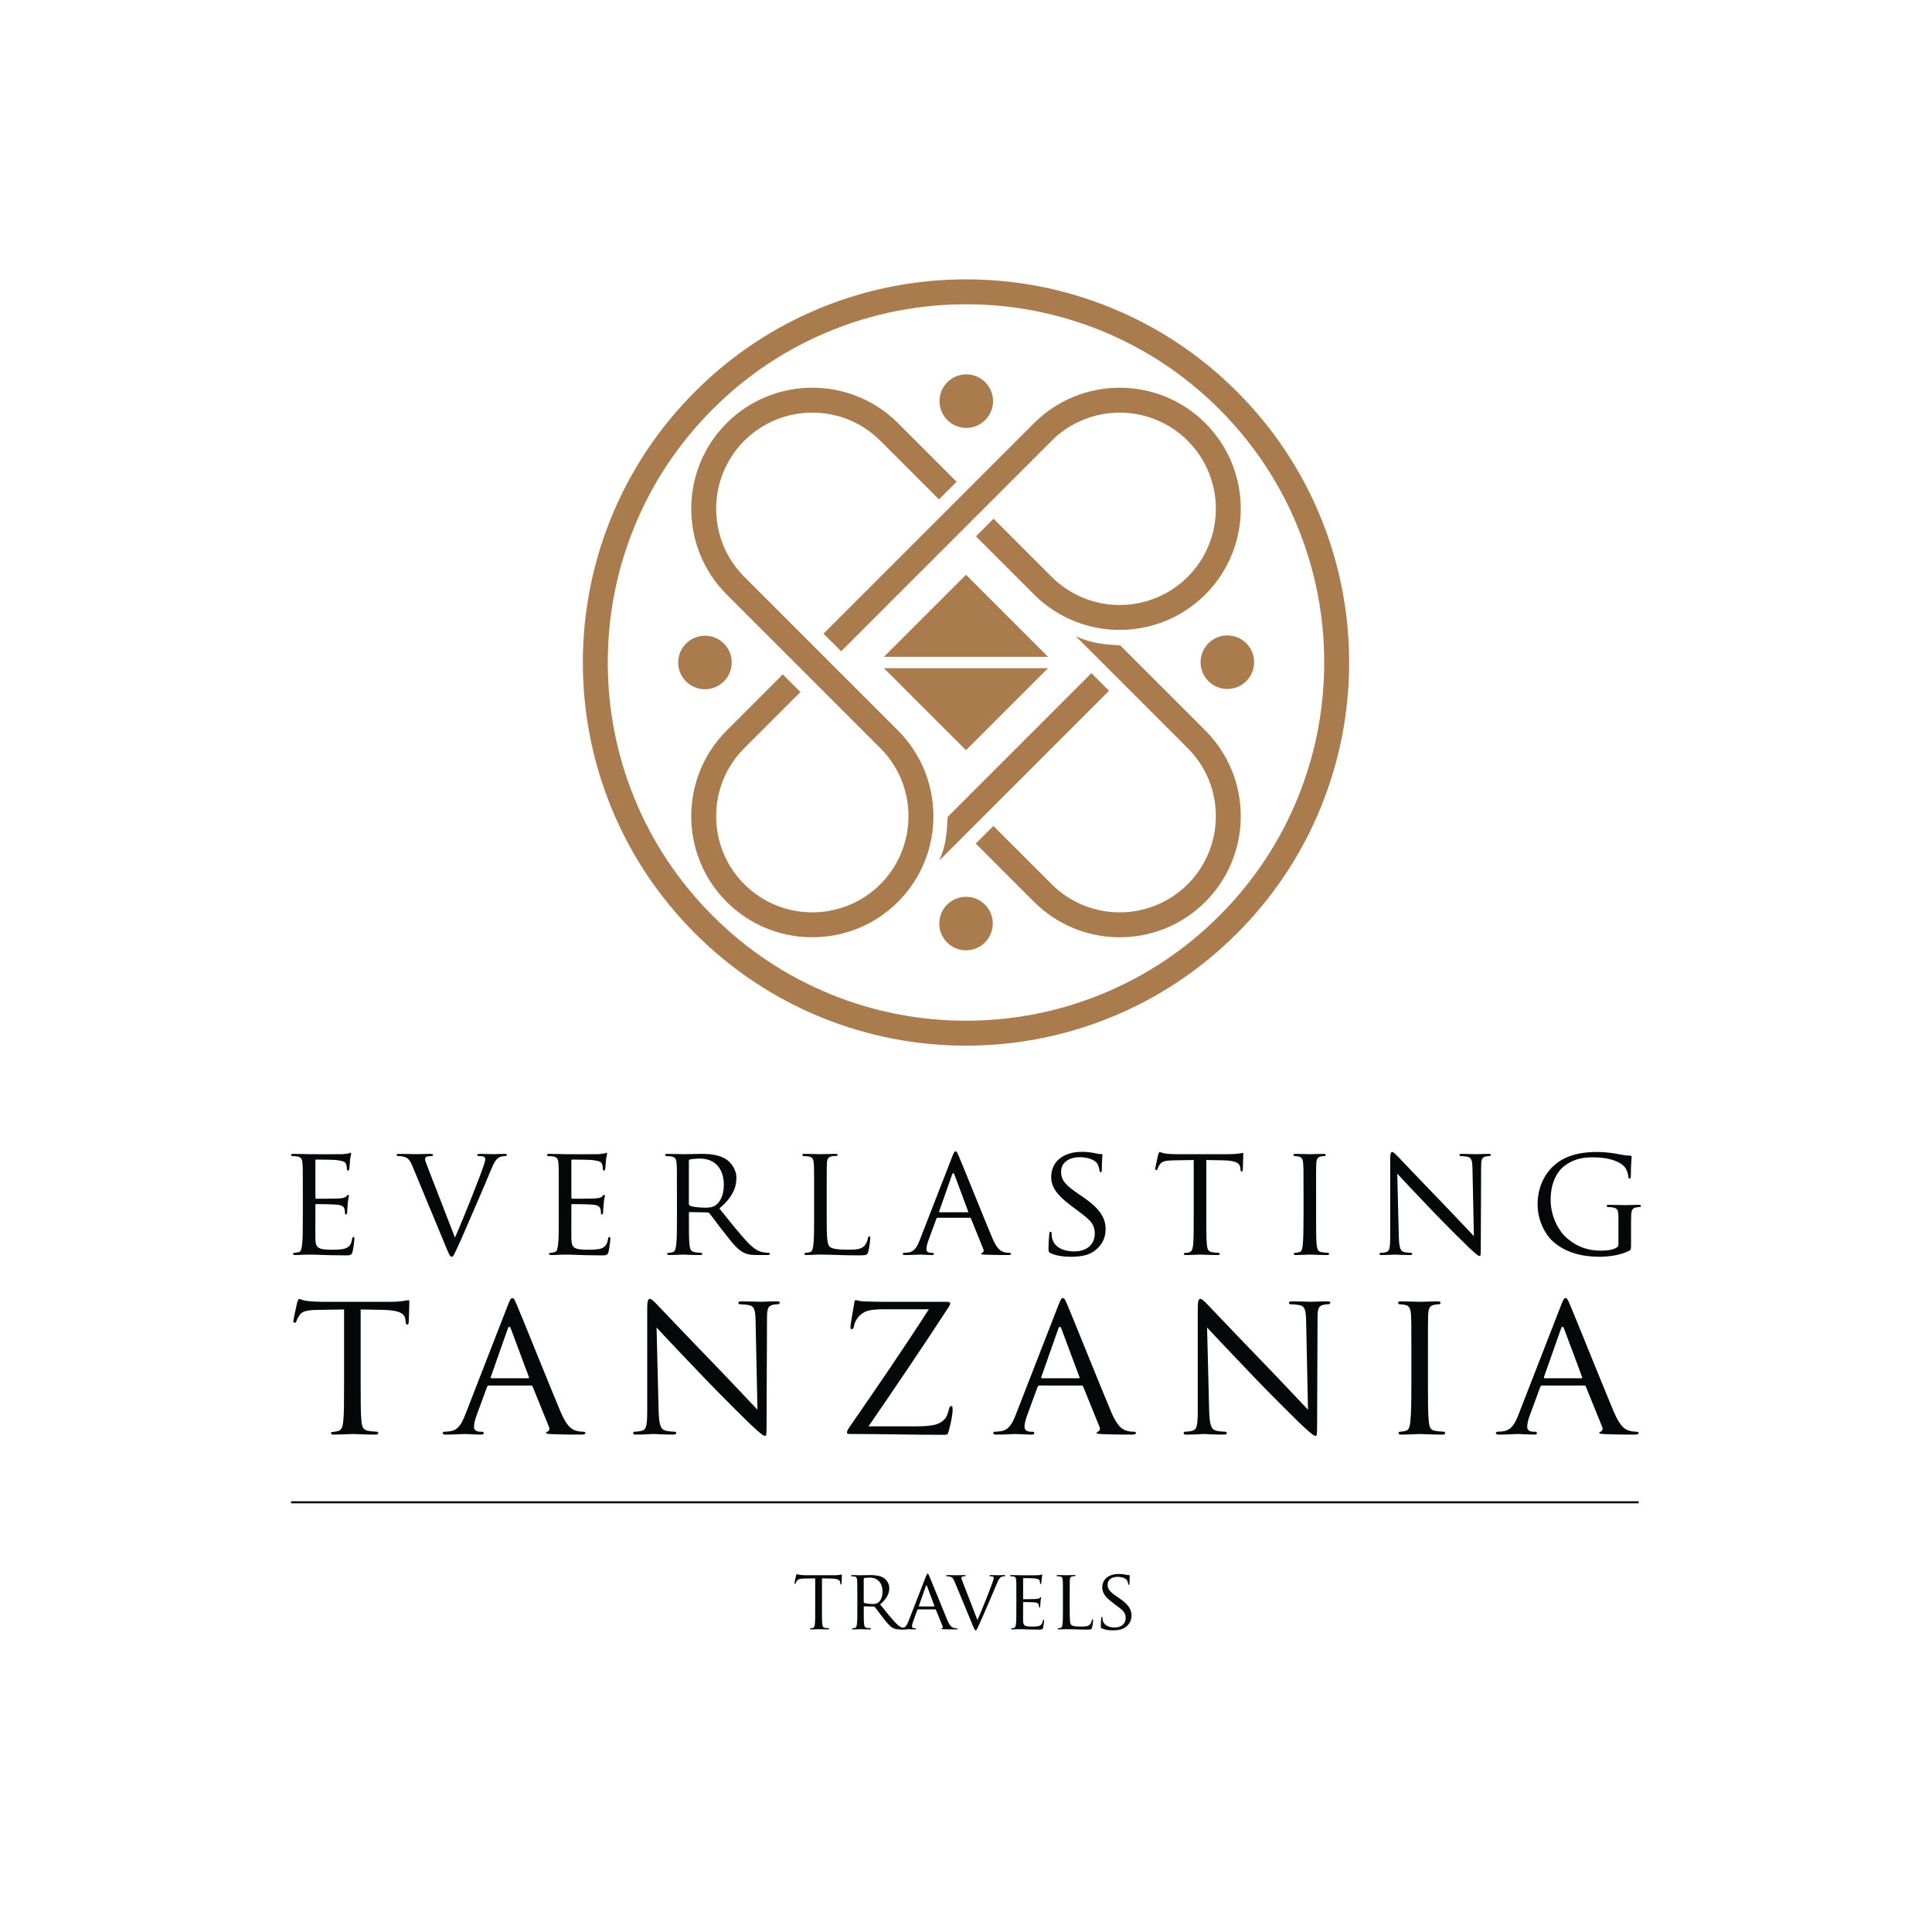 <?xml version="1.0" encoding="UTF-8"?>
<svg xmlns="http://www.w3.org/2000/svg" id="Layer_1" viewBox="0 0 2834.65 2834.65">
  <defs>
    <style>.cls-1{fill:#aa7b4d;}.cls-1,.cls-2{stroke-width:0px;}.cls-2{fill:#060709;}</style>
  </defs>
  <path class="cls-1" d="M1643.59,946.94l124.9,124.9c69.3,69.3,69.3,182.05,0,251.35s-182.05,69.3-251.35,0l-85.49-85.49,25.86-25.86,85.49,85.49c55.04,55.04,144.59,55.04,199.63,0,55.04-55.04,55.04-144.59,0-199.63l-164.27-164.27c21.98,10.35,41.43,12.11,65.24,13.51Z"></path>
  <path class="cls-1" d="M1601.31,987.66l25.86,25.86-249.34,249.34c10.35-21.98,11.24-40.58,12.65-64.37l210.83-210.83Z"></path>
  <path class="cls-1" d="M1066.15,620.85c-69.3,69.3-69.29,182.06,0,251.35l225.5,225.5c41.29,41.29,51.6,102.02,30.94,153.01-2.07,5.09-4.44,10.09-7.13,14.97-6.25,11.36-14.19,22.02-23.8,31.64-1.31,1.31-2.64,2.59-3.99,3.85-55.3,51.16-141.92,49.89-195.64-3.84-55.04-55.04-55.04-144.59,0-199.63l82.33-82.33-25.86-25.86-82.33,82.33c-69.3,69.3-69.31,182.06,0,251.36,67.99,67.99,177.81,69.27,247.38,3.85,1.34-1.26,2.67-2.55,3.98-3.86s2.59-2.64,3.86-3.98c26.33-27.99,41.85-62.49,46.56-98.17.38-2.92.71-5.85.94-8.78.24-2.77.4-5.56.49-8.33,1.72-47.63-15.57-95.82-51.85-132.1l-225.5-225.5c-55.04-55.04-55.04-144.59,0-199.63,55.04-55.04,144.59-55.04,199.63,0l86.02,86.02,25.86-25.86-86.02-86.02c-69.29-69.29-182.05-69.3-251.35,0ZM1517.14,620.86l-308.86,308.86,25.86,25.86,308.86-308.86c55.04-55.04,144.6-55.04,199.63,0,55.04,55.04,55.04,144.59,0,199.63-41.29,41.29-102.02,51.6-153.02,30.94-5.09-2.07-10.09-4.44-14.97-7.13-11.36-6.25-22.02-14.19-31.64-23.8l-85.25-85.25-25.86,25.86,85.25,85.25c28.67,28.67,64.77,45.47,102.16,50.43,2.92.38,5.84.7,8.78.94,2.77.23,5.55.39,8.33.49,47.63,1.7,95.82-15.59,132.09-51.86,69.3-69.3,69.31-182.06,0-251.36s-182.06-69.29-251.36,0Z"></path>
  <path class="cls-1" d="M1445.52,560.79c15.33,15.33,15.34,40.2,0,55.54-15.34,15.34-40.22,15.34-55.55,0-15.34-15.34-15.34-40.22,0-55.55,15.34-15.34,40.21-15.33,55.55,0Z"></path>
  <path class="cls-1" d="M1062.08,944.22c15.33,15.33,15.34,40.2,0,55.54s-40.21,15.33-55.54,0c-15.34-15.34-15.35-40.21,0-55.55,15.34-15.34,40.21-15.33,55.55,0Z"></path>
  <path class="cls-1" d="M1828.56,943.83c15.34,15.34,15.34,40.2,0,55.54-15.34,15.34-40.21,15.35-55.55,0s-15.33-40.21,0-55.55c15.34-15.34,40.2-15.34,55.54,0Z"></path>
  <circle class="cls-1" cx="1417.35" cy="1355.04" r="39.27"></circle>
  <path class="cls-1" d="M1628.85,451.04c-67.35-27.31-138.52-41.16-211.52-41.16-73.01,0-144.17,13.85-211.53,41.16-69.75,28.29-132.32,69.83-185.97,123.49-53.66,53.66-95.2,116.22-123.49,185.97-27.31,67.36-41.16,138.52-41.16,211.53,0,73,13.85,144.17,41.16,211.53,28.29,69.75,69.83,132.32,123.49,185.97,53.66,53.66,116.23,95.2,185.97,123.49,67.36,27.31,138.53,41.16,211.53,41.16,73,0,144.17-13.85,211.52-41.16,69.75-28.29,132.32-69.83,185.98-123.48,53.66-53.66,95.2-116.23,123.48-185.98,27.31-67.35,41.16-138.52,41.16-211.52,0-73-13.85-144.17-41.16-211.52-28.29-69.75-69.83-132.32-123.48-185.98-53.66-53.66-116.23-95.2-185.98-123.48ZM1904.41,774.24c25.54,62.97,38.48,129.51,38.49,197.78,0,68.27-12.96,134.82-38.49,197.78-26.43,65.18-65.27,123.68-115.45,173.86-50.18,50.18-108.68,89.02-173.86,115.45-62.97,25.54-129.52,38.49-197.78,38.49-68.27,0-134.82-12.96-197.78-38.49-65.19-26.44-123.68-65.27-173.86-115.45-50.18-50.18-89.02-108.68-115.45-173.86-25.54-62.98-38.49-129.52-38.49-197.78,0-68.27,12.96-134.82,38.49-197.78,26.43-65.18,65.27-123.68,115.45-173.86,50.18-50.18,108.68-89.02,173.86-115.45,62.97-25.54,129.51-38.48,197.78-38.49,68.27,0,134.81,12.95,197.78,38.49,65.18,26.43,123.68,65.27,173.86,115.45,50.18,50.18,89.01,108.67,115.45,173.86Z"></path>
  <polygon class="cls-1" points="1537.73 980.34 1417.32 1100.75 1296.91 980.34 1537.73 980.34"></polygon>
  <polygon class="cls-1" points="1417.32 843.3 1537.73 963.71 1296.91 963.71 1417.32 843.3"></polygon>
  <path class="cls-2" d="M444.32,1749.77c0-30.47,0-36.01-.46-42.24-.46-6.69-1.62-9.93-8.31-10.85-1.62-.23-5.08-.46-6.92-.46-.69,0-1.62-.92-1.62-1.62,0-1.15.92-1.62,3.23-1.62,9.23,0,22.39.46,23.54.46,1.38,0,43.86.23,48.47,0,3.92-.23,7.62-.92,9.23-1.15.92-.23,1.85-.92,2.77-.92.69,0,.92.92.92,1.85,0,1.38-1.15,3.69-1.62,9.23-.23,1.85-.69,10.62-1.15,12.93-.23.92-.92,2.08-1.85,2.08-1.15,0-1.62-.92-1.62-2.54,0-1.38-.23-4.62-1.15-6.92-1.38-3.23-3.46-4.62-14.54-6-3.46-.46-27.01-.69-29.31-.69-.92,0-1.15.69-1.15,2.08v53.32c0,1.39,0,2.08,1.15,2.08,2.54,0,29.31,0,33.93-.46,4.85-.46,7.85-.69,9.93-2.77,1.38-1.39,2.31-2.54,3-2.54s1.15.46,1.15,1.62-1.15,4.39-1.62,10.85c-.46,3.92-.92,11.31-.92,12.69,0,1.62-.46,3.69-1.85,3.69-.92,0-1.38-.69-1.38-1.85,0-1.85,0-3.92-.92-6.46-.69-2.77-2.54-5.08-10.39-6-5.54-.69-27.24-.92-30.7-.92-1.15,0-1.38.69-1.38,1.39v16.39c0,6.69-.23,29.54,0,33.47.46,13.16,4.15,15.7,24.24,15.7,5.31,0,15,0,20.31-2.08,5.31-2.31,8.08-5.77,9.23-13.62.46-2.31.92-3,2.08-3s1.38,1.62,1.38,3-1.62,14.77-2.77,18.93c-1.39,5.08-3.46,5.08-11.31,5.08-15.23,0-27.01-.46-35.32-.69-8.54-.46-13.85-.46-16.85-.46-.46,0-4.39,0-8.77.23-3.92.23-8.54.46-11.77.46-2.08,0-3.23-.46-3.23-1.62,0-.69.46-1.62,1.62-1.62,1.85,0,4.39-.69,6.23-.92,3.92-.69,4.39-4.62,5.31-10.39,1.15-8.08,1.15-23.54,1.15-42.47v-34.62Z"></path>
  <path class="cls-2" d="M667.52,1815.78c11.77-26.31,38.32-93.25,42.7-107.33.92-3,1.85-5.77,1.85-7.39s-.69-3.46-2.77-4.15c-2.31-.69-4.62-.69-6.92-.69-1.15,0-2.31-.69-2.31-1.62,0-1.15,1.39-1.62,4.62-1.62,8.08,0,17.31.46,19.85.46,1.15,0,9.93-.46,15.93-.46,2.08,0,3.23.46,3.23,1.38s-.69,1.85-2.31,1.85c-1.38,0-6,0-9.69,2.31-2.77,1.85-6,4.62-11.31,18-2.31,5.54-12.23,29.08-22.62,53.09-12.46,28.62-21.47,49.86-26.08,59.55-5.54,11.77-6.69,14.77-8.77,14.77-2.31,0-3.69-2.54-7.62-12l-49.86-120.26c-4.62-11.08-7.39-13.16-14.08-14.77-3.23-.69-6.69-.69-7.85-.69s-1.62-1.15-1.62-1.85c0-1.15,2.08-1.38,5.31-1.38,9.69,0,21.24.46,23.77.46,2.08,0,11.08-.46,18.93-.46,3.69,0,5.54.46,5.54,1.38s-.69,1.85-2.08,1.85c-2.31,0-5.54.23-7.39.92-2.08.92-2.31,2.08-2.31,3.46,0,2.54,2.54,8.54,5.54,16.39l38.32,98.79Z"></path>
  <path class="cls-2" d="M819.86,1749.77c0-30.47,0-36.01-.46-42.24-.46-6.69-1.62-9.93-8.31-10.85-1.62-.23-5.08-.46-6.92-.46-.69,0-1.62-.92-1.62-1.62,0-1.15.92-1.62,3.23-1.62,9.23,0,22.39.46,23.54.46,1.38,0,43.86.23,48.47,0,3.92-.23,7.62-.92,9.23-1.15.92-.23,1.85-.92,2.77-.92.69,0,.92.92.92,1.85,0,1.38-1.15,3.69-1.62,9.23-.23,1.85-.69,10.62-1.15,12.93-.23.92-.92,2.08-1.85,2.08-1.15,0-1.62-.92-1.62-2.54,0-1.38-.23-4.62-1.15-6.92-1.38-3.23-3.46-4.62-14.54-6-3.46-.46-27.01-.69-29.31-.69-.92,0-1.15.69-1.15,2.08v53.32c0,1.39,0,2.08,1.15,2.08,2.54,0,29.31,0,33.93-.46,4.85-.46,7.85-.69,9.93-2.77,1.38-1.39,2.31-2.54,3-2.54s1.15.46,1.15,1.62-1.15,4.39-1.62,10.85c-.46,3.92-.92,11.31-.92,12.69,0,1.62-.46,3.69-1.85,3.69-.92,0-1.38-.69-1.38-1.85,0-1.85,0-3.92-.92-6.46-.69-2.77-2.54-5.08-10.39-6-5.54-.69-27.24-.92-30.7-.92-1.15,0-1.38.69-1.38,1.39v16.39c0,6.69-.23,29.54,0,33.47.46,13.16,4.15,15.7,24.24,15.7,5.31,0,15,0,20.31-2.08,5.31-2.31,8.08-5.77,9.23-13.62.46-2.31.92-3,2.08-3s1.38,1.62,1.38,3-1.62,14.77-2.77,18.93c-1.39,5.08-3.46,5.08-11.31,5.08-15.23,0-27.01-.46-35.32-.69-8.54-.46-13.85-.46-16.85-.46-.46,0-4.39,0-8.77.23-3.92.23-8.54.46-11.77.46-2.08,0-3.23-.46-3.23-1.62,0-.69.46-1.62,1.62-1.62,1.85,0,4.39-.69,6.23-.92,3.92-.69,4.39-4.62,5.31-10.39,1.15-8.08,1.15-23.54,1.15-42.47v-34.62Z"></path>
  <path class="cls-2" d="M993.2,1749.77c0-30.47,0-36.01-.46-42.24-.46-6.69-1.62-9.93-8.31-10.85-1.62-.23-5.08-.46-6.92-.46-.69,0-1.62-.92-1.62-1.62,0-1.15.92-1.62,3.23-1.62,9.23,0,22.85.46,24.01.46,2.08,0,19.16-.46,25.39-.46,12.93,0,27.24,1.15,37.85,8.54,5.08,3.69,14.08,13.16,14.08,26.77,0,14.54-6,28.62-24.93,44.78,16.62,20.77,30.7,38.55,42.47,50.78,10.85,11.08,17.54,12.93,22.62,13.62,3.92.69,6,.69,7.16.69s1.85.92,1.85,1.62c0,1.15-1.15,1.62-4.85,1.62h-12.69c-11.54,0-16.62-1.15-21.7-3.92-8.77-4.62-16.16-14.08-27.7-28.85-8.54-10.62-17.54-23.31-21.93-28.62-.92-.92-1.38-1.15-2.77-1.15l-25.85-.46c-.92,0-1.38.46-1.38,1.62v4.62c0,18.93,0,34.16.92,42.24.69,5.77,1.85,9.46,8.08,10.39,2.77.46,7.16.92,9,.92,1.38,0,1.62.92,1.62,1.62,0,.92-.92,1.62-3.23,1.62-11.08,0-24.01-.69-24.93-.69-.23,0-13.85.69-20.08.69-2.08,0-3.23-.46-3.23-1.62,0-.69.46-1.62,1.62-1.62,1.85,0,4.39-.46,6.23-.92,3.92-.92,4.39-4.62,5.31-10.39,1.15-8.08,1.15-23.54,1.15-42.47v-34.62ZM1010.74,1766.39c0,1.15.46,1.85,1.38,2.54,3,1.62,13.39,3,22.39,3,4.85,0,10.39-.23,15.23-3.46,6.92-4.62,12.23-15,12.23-30.01,0-24.47-13.39-38.55-35.08-38.55-6,0-12.46.69-14.54,1.15-.92.46-1.62,1.15-1.62,2.31v63.01Z"></path>
  <path class="cls-2" d="M1212.94,1784.85c0,28.85.46,40.62,4.15,44.09,3.23,3.23,11.08,4.62,27.01,4.62,10.62,0,19.62-.23,24.47-6,2.54-3,4.15-7.16,4.85-11.08.23-1.39.92-2.54,2.08-2.54.92,0,1.38.92,1.38,3s-1.38,13.85-3,19.62c-1.39,4.62-2.08,5.31-12.93,5.31-14.54,0-25.85-.23-35.32-.69-9.23-.23-16.16-.46-22.16-.46-.92,0-4.39,0-8.31.23-4.15.23-8.54.46-11.77.46-2.08,0-3.23-.46-3.23-1.62,0-.69.46-1.62,1.62-1.62,1.85,0,4.39-.46,6.23-.92,3.92-.92,4.39-4.62,5.31-10.39,1.15-8.08,1.15-23.54,1.15-42.47v-34.62c0-30.47,0-36.01-.46-42.24-.46-6.69-1.62-9.93-8.31-10.85-1.62-.23-5.08-.46-6.92-.46-.69,0-1.62-.92-1.62-1.62,0-1.15.92-1.62,3.23-1.62,9.23,0,21.93.46,23.08.46.92,0,16.16-.46,22.39-.46,2.08,0,3.23.46,3.23,1.62,0,.69-.92,1.38-1.62,1.38-1.38,0-4.39.23-6.69.46-6,1.15-7.16,4.15-7.62,11.08-.23,6.23-.23,11.77-.23,42.24v35.08Z"></path>
  <path class="cls-2" d="M1397.13,1696.91c2.54-6.46,3.46-7.62,4.85-7.62,2.08,0,2.77,2.77,4.85,7.16,3.69,8.31,36.24,89.33,48.7,119.1,7.39,17.54,12.93,20.08,17.31,21.47,3,.92,6,1.15,8.08,1.15,1.15,0,2.54.46,2.54,1.62s-2.31,1.62-4.62,1.62c-3,0-18,0-32.08-.46-3.92-.23-7.16-.23-7.16-1.39,0-.92.46-.92,1.38-1.38,1.15-.46,3.23-2.08,1.85-5.31l-18.23-45.01c-.46-.92-.69-1.15-1.85-1.15h-46.86c-.92,0-1.62.46-2.08,1.62l-11.54,31.39c-1.85,4.85-3,9.69-3,13.16,0,3.92,3.46,5.31,6.92,5.31h1.85c1.62,0,2.08.69,2.08,1.62,0,1.15-1.15,1.62-3,1.62-4.85,0-15.93-.69-18.23-.69-2.08,0-12.23.69-20.54.69-2.54,0-3.92-.46-3.92-1.62,0-.92.92-1.62,1.85-1.62,1.38,0,4.39-.23,6-.46,9.23-1.15,13.16-8.08,17.08-18l47.78-122.8ZM1419.75,1778.62c.92,0,.92-.46.69-1.39l-20.08-53.78c-1.15-3-2.31-3-3.46,0l-18.93,53.78c-.23.92,0,1.39.69,1.39h41.09Z"></path>
  <path class="cls-2" d="M1541.38,1838.63c-2.77-1.39-3-2.08-3-7.39,0-9.69.92-17.54,1.15-20.77,0-2.08.46-3.23,1.62-3.23s1.85.69,1.85,2.31,0,4.39.69,7.16c3.23,14.31,18.47,19.39,32.08,19.39,20.08,0,30.47-11.31,30.47-26.08s-7.62-20.77-25.62-34.16l-9.23-6.92c-21.93-16.39-29.08-28.39-29.08-42.01,0-23.08,18.23-36.93,45.01-36.93,8.08,0,16.16,1.15,21,2.31,3.92.92,5.54.92,7.16.92s2.08.23,2.08,1.38c0,.92-.92,7.39-.92,20.77,0,3-.23,4.39-1.62,4.39s-1.62-.92-1.85-2.54c-.23-2.31-1.85-7.62-3-9.69-1.38-2.31-8.08-9.69-26.31-9.69-14.77,0-27.01,7.39-27.01,21.24,0,12.46,6.23,19.62,26.31,33.24l5.77,3.92c24.7,16.85,33.24,30.47,33.24,47.32,0,11.54-4.39,24.01-18.93,33.47-8.54,5.54-21.24,6.92-32.31,6.92-9.46,0-21.24-1.38-29.54-5.31Z"></path>
  <path class="cls-2" d="M1769.89,1784.39c0,18.93,0,34.39.92,42.47.69,5.77,1.62,9.46,7.85,10.39,2.77.46,7.39.92,9.23.92,1.39,0,1.62.92,1.62,1.62,0,.92-.92,1.62-3.23,1.62-11.08,0-24.01-.69-25.16-.69-.92,0-15,.69-21,.69-2.31,0-3.23-.46-3.23-1.62,0-.69.46-1.38,1.62-1.38,1.85,0,4.15-.46,6-.92,4.15-.92,5.31-4.85,6-10.62.92-8.08.92-23.54.92-42.47v-82.4l-29.31.46c-12.7.23-17.54,1.62-20.54,6.23-2.31,3.46-2.54,4.85-3.23,6.23-.46,1.62-1.15,1.85-2.08,1.85-.46,0-1.38-.46-1.38-1.62,0-2.08,4.15-19.62,4.39-21.24.46-1.15,1.39-3.69,2.08-3.69,1.38,0,3.46,1.62,9,2.31,5.77.69,13.62.92,15.93.92h76.63c6.69,0,11.31-.46,14.54-.92,3-.46,4.85-.92,5.77-.92s.92,1.15.92,2.31c0,6-.69,20.08-.69,22.39,0,1.62-.92,2.54-1.85,2.54s-1.38-.69-1.62-3.46l-.23-2.08c-.69-6-5.08-10.39-24.47-10.85l-25.39-.46v82.4Z"></path>
  <path class="cls-2" d="M1930.99,1784.39c0,18.93,0,34.39.92,42.47.69,5.77,1.38,9.46,7.39,10.39,3,.46,7.39.92,9.23.92,1.15,0,1.62.92,1.62,1.62,0,.92-.92,1.62-3.23,1.62-11.31,0-24.47-.69-25.39-.69-1.15,0-13.85.69-20.08.69-2.08,0-3.23-.46-3.23-1.62,0-.69.46-1.62,1.62-1.62,1.85,0,4.39-.46,6.23-.92,3.92-.92,4.62-4.62,5.31-10.39.92-8.08,1.15-23.54,1.15-42.47v-34.62c0-30.47,0-36.01-.46-42.24-.46-6.69-2.08-9.69-6.46-10.62-2.31-.46-4.85-.69-6.23-.69-.92,0-1.62-.92-1.62-1.62,0-1.15.92-1.62,3.23-1.62,6.69,0,19.39.46,20.54.46.92,0,14.08-.46,20.31-.46,2.31,0,3.23.46,3.23,1.62,0,.69-.92,1.62-1.62,1.62-1.39,0-2.77,0-5.08.46-5.54,1.15-6.69,3.92-7.16,10.85-.23,6.23-.23,11.77-.23,42.24v34.62Z"></path>
  <path class="cls-2" d="M2052.4,1814.63c.46,16.16,2.31,21,7.85,22.39,3.69.92,8.31,1.15,10.16,1.15.92,0,1.62.69,1.62,1.62,0,1.15-1.38,1.62-3.69,1.62-11.54,0-19.62-.69-21.47-.69s-10.39.69-19.62.69c-2.08,0-3.23-.23-3.23-1.62,0-.92.69-1.62,1.62-1.62,1.62,0,5.31-.23,8.31-1.15,5.08-1.39,5.77-6.69,5.77-24.47v-112.41c0-7.85,1.15-9.93,2.77-9.93,2.31,0,5.77,3.92,7.85,6,3.23,3.23,32.78,34.62,64.17,66.94,20.08,20.77,41.78,44.09,48.01,50.55l-2.08-98.33c-.23-12.7-1.38-17.08-7.62-18.23-3.69-.69-8.31-.92-9.93-.92-1.39,0-1.62-1.15-1.62-1.85,0-1.15,1.62-1.38,3.92-1.38,9.23,0,18.93.46,21.24.46s9-.46,17.31-.46c2.08,0,3.69.23,3.69,1.38,0,.69-.92,1.85-2.31,1.85-.92,0-2.54,0-4.85.46-6.69,1.39-7.16,5.31-7.16,17.08l-.46,114.95c0,12.93-.23,14.08-1.62,14.08-2.08,0-4.15-1.62-15.46-12-2.08-1.85-31.39-30.7-52.86-53.09-23.54-24.7-46.39-48.7-52.63-55.63l2.31,92.56Z"></path>
  <path class="cls-2" d="M2374.63,1791.31c0-15.93-.46-18.23-8.77-19.85-1.62-.23-5.08-.46-6.92-.46-.69,0-1.62-.92-1.62-1.62,0-1.38.92-1.62,3.23-1.62,9.23,0,22.85.46,24,.46.92,0,13.62-.46,19.85-.46,2.31,0,3.23.23,3.23,1.62,0,.69-.92,1.62-1.62,1.62-1.39,0-2.77,0-5.08.46-5.54.92-7.16,3.92-7.62,10.85-.23,6.23-.23,12-.23,20.31v21.93c0,9-.23,9.23-2.77,10.62-12.93,6.69-31.39,8.77-43.16,8.77-15.46,0-44.32-1.85-66.94-21-12.46-10.39-24.24-31.39-24.24-55.86,0-31.39,15.93-53.55,33.93-64.4,18.23-11.08,38.55-12.46,54.01-12.46,12.93,0,27.24,2.31,31.16,3.23,4.15.92,11.31,2.08,16.39,2.08,2.08,0,2.54.92,2.54,1.85,0,2.77-1.15,8.08-1.15,27.7,0,3.23-.92,4.15-2.31,4.15-1.15,0-1.39-1.15-1.39-3-.23-2.54-1.38-8.31-4.62-12.93-5.08-7.39-20.54-15.23-46.86-15.23-12.23,0-27.01.92-42.47,12.69-11.77,9-20.08,26.54-20.08,49.4,0,27.7,14.31,47.55,21.47,54.24,16.16,15,33.24,20.54,51.93,20.54,7.16,0,16.62-.69,21.93-3.69,2.54-1.39,4.15-2.31,4.15-6v-33.93Z"></path>
  <path class="cls-2" d="M529.16,2029.78c0,24.93,0,45.3,1.22,55.94.91,7.6,2.13,12.46,10.34,13.68,3.65.61,9.73,1.22,12.16,1.22,1.82,0,2.13,1.22,2.13,2.13,0,1.22-1.22,2.13-4.26,2.13-14.59,0-31.62-.91-33.14-.91-1.22,0-19.76.91-27.67.91-3.04,0-4.26-.61-4.26-2.13,0-.91.61-1.82,2.13-1.82,2.43,0,5.47-.61,7.9-1.22,5.47-1.22,6.99-6.38,7.9-13.98,1.22-10.64,1.22-31.01,1.22-55.94v-108.53l-38.61.61c-16.72.3-23.1,2.13-27.06,8.21-3.04,4.56-3.34,6.38-4.26,8.21-.61,2.13-1.52,2.43-2.74,2.43-.61,0-1.82-.61-1.82-2.13,0-2.74,5.47-25.84,5.78-27.97.61-1.52,1.82-4.86,2.74-4.86,1.82,0,4.56,2.13,11.86,3.04,7.6.91,17.94,1.22,20.98,1.22h100.93c8.82,0,14.9-.61,19.15-1.22,3.95-.61,6.38-1.22,7.6-1.22s1.22,1.52,1.22,3.04c0,7.9-.91,26.45-.91,29.49,0,2.13-1.22,3.34-2.43,3.34s-1.82-.91-2.13-4.56l-.3-2.74c-.91-7.9-6.69-13.68-32.23-14.29l-33.44-.61v108.53Z"></path>
  <path class="cls-2" d="M745.31,1914.56c3.34-8.51,4.56-10.03,6.38-10.03,2.74,0,3.65,3.65,6.38,9.42,4.86,10.94,47.73,117.65,64.15,156.87,9.73,23.1,17.02,26.45,22.8,28.27,3.95,1.22,7.9,1.52,10.64,1.52,1.52,0,3.34.61,3.34,2.13s-3.04,2.13-6.08,2.13c-3.95,0-23.71,0-42.26-.61-5.17-.3-9.42-.3-9.42-1.82,0-1.22.61-1.22,1.82-1.82,1.52-.61,4.26-2.74,2.43-6.99l-24.02-59.28c-.61-1.22-.91-1.52-2.43-1.52h-61.71c-1.22,0-2.13.61-2.74,2.13l-15.2,41.35c-2.43,6.38-3.95,12.77-3.95,17.33,0,5.17,4.56,6.99,9.12,6.99h2.43c2.13,0,2.74.91,2.74,2.13,0,1.52-1.52,2.13-3.95,2.13-6.38,0-20.98-.91-24.02-.91-2.74,0-16.11.91-27.06.91-3.34,0-5.17-.61-5.17-2.13,0-1.22,1.22-2.13,2.43-2.13,1.82,0,5.78-.3,7.9-.61,12.16-1.52,17.33-10.64,22.5-23.71l62.93-161.73ZM775.1,2022.18c1.22,0,1.22-.61.91-1.82l-26.45-70.83c-1.52-3.95-3.04-3.95-4.56,0l-24.93,70.83c-.3,1.22,0,1.82.91,1.82h54.11Z"></path>
  <path class="cls-2" d="M966.32,2069.6c.61,21.28,3.04,27.67,10.34,29.49,4.86,1.22,10.95,1.52,13.38,1.52,1.22,0,2.13.91,2.13,2.13,0,1.52-1.82,2.13-4.86,2.13-15.2,0-25.84-.91-28.27-.91s-13.68.91-25.84.91c-2.74,0-4.26-.3-4.26-2.13,0-1.22.91-2.13,2.13-2.13,2.13,0,6.99-.3,10.94-1.52,6.69-1.82,7.6-8.82,7.6-32.23v-148.05c0-10.34,1.52-13.07,3.65-13.07,3.04,0,7.6,5.17,10.34,7.9,4.26,4.26,43.17,45.6,84.52,88.16,26.45,27.36,55.03,58.07,63.23,66.58l-2.74-129.51c-.3-16.72-1.82-22.5-10.03-24.02-4.86-.91-10.94-1.22-13.07-1.22-1.82,0-2.13-1.52-2.13-2.43,0-1.52,2.13-1.82,5.17-1.82,12.16,0,24.93.61,27.97.61s11.86-.61,22.8-.61c2.74,0,4.86.3,4.86,1.82,0,.91-1.22,2.43-3.04,2.43-1.22,0-3.34,0-6.38.61-8.82,1.82-9.42,6.99-9.42,22.5l-.61,151.4c0,17.02-.3,18.54-2.13,18.54-2.74,0-5.47-2.13-20.37-15.81-2.74-2.43-41.35-40.43-69.62-69.92-31.01-32.53-61.11-64.15-69.31-73.27l3.04,121.91Z"></path>
  <path class="cls-2" d="M1345.42,2092.71c28.27,0,35.57-4.56,41.65-11.86,2.74-3.34,4.56-10.34,5.47-13.98.61-2.43,1.52-3.95,3.04-3.95s2.13.91,2.13,5.78c0,8.21-3.65,23.41-5.47,29.79-1.52,6.38-1.82,6.69-7.9,6.69-44.69,0-89.99-1.22-136.81-1.22-3.04,0-4.86-.3-4.86-2.13,0-1.22.3-3.04,3.65-7.9,40.13-58.07,79.65-115.52,116.44-172.98h-56.55c-13.68,0-29.49-.3-38,4.26-9.42,4.86-14.29,14.29-15.2,20.37-.61,3.95-2.13,4.56-3.65,4.56-1.22,0-1.52-1.22-1.52-3.34,0-3.04,3.95-26.45,5.47-34.35.3-3.65.91-4.86,2.43-4.86,2.43,0,4.26,1.52,11.25,1.82,25.54.91,38.31.61,46.82.61h74.79c3.95,0,5.47.61,5.47,2.13,0,1.22-.3,3.04-1.52,4.56-38.91,59.59-77.83,117.35-118.26,176.02h71.14Z"></path>
  <path class="cls-2" d="M1553.06,1914.56c3.34-8.51,4.56-10.03,6.38-10.03,2.74,0,3.65,3.65,6.38,9.42,4.86,10.94,47.73,117.65,64.15,156.87,9.73,23.1,17.02,26.45,22.8,28.27,3.95,1.22,7.9,1.52,10.64,1.52,1.52,0,3.34.61,3.34,2.13s-3.04,2.13-6.08,2.13c-3.95,0-23.71,0-42.26-.61-5.17-.3-9.42-.3-9.42-1.82,0-1.22.61-1.22,1.82-1.82,1.52-.61,4.26-2.74,2.43-6.99l-24.02-59.28c-.61-1.22-.91-1.52-2.43-1.52h-61.71c-1.22,0-2.13.61-2.74,2.13l-15.2,41.35c-2.43,6.38-3.95,12.77-3.95,17.33,0,5.17,4.56,6.99,9.12,6.99h2.43c2.13,0,2.74.91,2.74,2.13,0,1.52-1.52,2.13-3.95,2.13-6.38,0-20.98-.91-24.02-.91-2.74,0-16.11.91-27.06.91-3.34,0-5.17-.61-5.17-2.13,0-1.22,1.22-2.13,2.43-2.13,1.82,0,5.78-.3,7.9-.61,12.16-1.52,17.33-10.64,22.5-23.71l62.93-161.73ZM1582.86,2022.18c1.22,0,1.22-.61.91-1.82l-26.45-70.83c-1.52-3.95-3.04-3.95-4.56,0l-24.93,70.83c-.3,1.22,0,1.82.91,1.82h54.11Z"></path>
  <path class="cls-2" d="M1774.08,2069.6c.61,21.28,3.04,27.67,10.34,29.49,4.86,1.22,10.94,1.52,13.38,1.52,1.22,0,2.13.91,2.13,2.13,0,1.52-1.82,2.13-4.86,2.13-15.2,0-25.84-.91-28.27-.91s-13.68.91-25.84.91c-2.74,0-4.26-.3-4.26-2.13,0-1.22.91-2.13,2.13-2.13,2.13,0,6.99-.3,10.94-1.52,6.69-1.82,7.6-8.82,7.6-32.23v-148.05c0-10.34,1.52-13.07,3.65-13.07,3.04,0,7.6,5.17,10.34,7.9,4.26,4.26,43.17,45.6,84.52,88.16,26.45,27.36,55.03,58.07,63.23,66.58l-2.74-129.51c-.3-16.72-1.82-22.5-10.03-24.02-4.86-.91-10.94-1.22-13.07-1.22-1.82,0-2.13-1.52-2.13-2.43,0-1.52,2.13-1.82,5.17-1.82,12.16,0,24.93.61,27.97.61s11.86-.61,22.8-.61c2.74,0,4.86.3,4.86,1.82,0,.91-1.22,2.43-3.04,2.43-1.22,0-3.34,0-6.38.61-8.82,1.82-9.42,6.99-9.42,22.5l-.61,151.4c0,17.02-.3,18.54-2.13,18.54-2.74,0-5.47-2.13-20.37-15.81-2.74-2.43-41.35-40.43-69.62-69.92-31.01-32.53-61.11-64.15-69.32-73.27l3.04,121.91Z"></path>
  <path class="cls-2" d="M2095.11,2029.78c0,24.93,0,45.3,1.22,55.94.91,7.6,1.82,12.46,9.73,13.68,3.95.61,9.73,1.22,12.16,1.22,1.52,0,2.13,1.22,2.13,2.13,0,1.22-1.22,2.13-4.26,2.13-14.9,0-32.23-.91-33.44-.91-1.52,0-18.24.91-26.45.91-2.74,0-4.26-.61-4.26-2.13,0-.91.61-2.13,2.13-2.13,2.43,0,5.78-.61,8.21-1.22,5.17-1.22,6.08-6.08,6.99-13.68,1.22-10.64,1.52-31.01,1.52-55.94v-45.6c0-40.13,0-47.43-.61-55.63-.61-8.82-2.74-12.77-8.51-13.98-3.04-.61-6.38-.91-8.21-.91-1.22,0-2.13-1.22-2.13-2.13,0-1.52,1.22-2.13,4.26-2.13,8.82,0,25.54.61,27.06.61,1.22,0,18.55-.61,26.75-.61,3.04,0,4.26.61,4.26,2.13,0,.91-1.22,2.13-2.13,2.13-1.82,0-3.65,0-6.69.61-7.3,1.52-8.82,5.17-9.42,14.29-.3,8.21-.3,15.5-.3,55.63v45.6Z"></path>
  <path class="cls-2" d="M2290.59,1914.56c3.34-8.51,4.56-10.03,6.38-10.03,2.74,0,3.65,3.65,6.38,9.42,4.86,10.94,47.73,117.65,64.15,156.87,9.73,23.1,17.02,26.45,22.8,28.27,3.95,1.22,7.9,1.52,10.64,1.52,1.52,0,3.34.61,3.34,2.13s-3.04,2.13-6.08,2.13c-3.95,0-23.71,0-42.26-.61-5.17-.3-9.42-.3-9.42-1.82,0-1.22.61-1.22,1.82-1.82,1.52-.61,4.26-2.74,2.43-6.99l-24.02-59.28c-.61-1.22-.91-1.52-2.43-1.52h-61.71c-1.22,0-2.13.61-2.74,2.13l-15.2,41.35c-2.43,6.38-3.95,12.77-3.95,17.33,0,5.17,4.56,6.99,9.12,6.99h2.43c2.13,0,2.74.91,2.74,2.13,0,1.52-1.52,2.13-3.95,2.13-6.38,0-20.98-.91-24.02-.91-2.74,0-16.11.91-27.06.91-3.34,0-5.17-.61-5.17-2.13,0-1.22,1.22-2.13,2.43-2.13,1.82,0,5.78-.3,7.9-.61,12.16-1.52,17.33-10.64,22.5-23.71l62.93-161.73ZM2320.38,2022.18c1.22,0,1.22-.61.91-1.82l-26.45-70.83c-1.52-3.95-3.04-3.95-4.56,0l-24.93,70.83c-.3,1.22,0,1.82.91,1.82h54.11Z"></path>
  <path class="cls-2" d="M1206,2360.09c0,10.17,0,18.48.5,22.83.37,3.1.87,5.09,4.22,5.58,1.49.25,3.97.5,4.96.5.74,0,.87.5.87.87,0,.5-.5.87-1.74.87-5.95,0-12.9-.37-13.52-.37-.5,0-8.06.37-11.29.37-1.24,0-1.74-.25-1.74-.87,0-.37.25-.74.87-.74.99,0,2.23-.25,3.22-.5,2.23-.5,2.85-2.61,3.22-5.71.5-4.34.5-12.65.5-22.83v-44.29l-15.75.25c-6.82.12-9.43.87-11.04,3.35-1.24,1.86-1.37,2.61-1.74,3.35-.25.87-.62.99-1.12.99-.25,0-.74-.25-.74-.87,0-1.12,2.23-10.54,2.36-11.41.25-.62.74-1.98,1.12-1.98.74,0,1.86.87,4.84,1.24,3.1.37,7.32.5,8.56.5h41.19c3.6,0,6.08-.25,7.82-.5,1.61-.25,2.61-.5,3.1-.5s.5.62.5,1.24c0,3.23-.37,10.79-.37,12.03,0,.87-.5,1.37-.99,1.37s-.74-.37-.87-1.86l-.12-1.12c-.37-3.23-2.73-5.58-13.15-5.83l-13.64-.25v44.29Z"></path>
  <path class="cls-2" d="M1257.85,2341.48c0-16.38,0-19.35-.25-22.7-.25-3.6-.87-5.33-4.46-5.83-.87-.12-2.73-.25-3.72-.25-.37,0-.87-.5-.87-.87,0-.62.5-.87,1.74-.87,4.96,0,12.28.25,12.9.25,1.12,0,10.3-.25,13.65-.25,6.95,0,14.64.62,20.35,4.59,2.73,1.99,7.57,7.07,7.57,14.39,0,7.82-3.22,15.38-13.4,24.07,8.93,11.17,16.5,20.72,22.83,27.29,5.83,5.95,9.43,6.95,12.16,7.32,2.11.37,3.22.37,3.85.37s.99.5.99.87c0,.62-.62.87-2.61.87h-6.82c-6.2,0-8.93-.62-11.66-2.11-4.71-2.48-8.68-7.57-14.89-15.51-4.59-5.71-9.43-12.53-11.79-15.38-.5-.5-.74-.62-1.49-.62l-13.89-.25c-.5,0-.74.25-.74.87v2.48c0,10.17,0,18.36.5,22.7.37,3.1.99,5.09,4.34,5.58,1.49.25,3.85.5,4.84.5.74,0,.87.5.87.87,0,.5-.5.87-1.74.87-5.96,0-12.9-.37-13.4-.37-.12,0-7.44.37-10.79.37-1.12,0-1.74-.25-1.74-.87,0-.37.25-.87.87-.87.99,0,2.36-.25,3.35-.5,2.11-.5,2.36-2.48,2.85-5.58.62-4.34.62-12.65.62-22.83v-18.61ZM1267.28,2350.41c0,.62.25.99.74,1.36,1.61.87,7.2,1.61,12.03,1.61,2.61,0,5.58-.12,8.19-1.86,3.72-2.48,6.57-8.06,6.57-16.13,0-13.15-7.2-20.72-18.86-20.72-3.22,0-6.7.37-7.81.62-.5.25-.87.62-.87,1.24v33.87Z"></path>
  <path class="cls-2" d="M1358.46,2313.07c1.36-3.47,1.86-4.09,2.61-4.09,1.12,0,1.49,1.49,2.6,3.84,1.99,4.47,19.48,48.01,26.18,64.01,3.97,9.43,6.95,10.79,9.3,11.54,1.61.5,3.22.62,4.34.62.62,0,1.37.25,1.37.87s-1.24.87-2.48.87c-1.61,0-9.68,0-17.24-.25-2.11-.12-3.85-.12-3.85-.74,0-.5.25-.5.74-.74.62-.25,1.74-1.12.99-2.85l-9.8-24.19c-.25-.5-.37-.62-.99-.62h-25.18c-.5,0-.87.25-1.12.87l-6.2,16.87c-.99,2.61-1.61,5.21-1.61,7.07,0,2.11,1.86,2.85,3.72,2.85h.99c.87,0,1.12.37,1.12.87,0,.62-.62.87-1.61.87-2.61,0-8.56-.37-9.8-.37-1.12,0-6.57.37-11.04.37-1.37,0-2.11-.25-2.11-.87,0-.5.5-.87.99-.87.75,0,2.36-.12,3.23-.25,4.96-.62,7.07-4.34,9.18-9.68l25.68-66ZM1370.62,2356.99c.5,0,.5-.25.37-.75l-10.79-28.9c-.62-1.61-1.24-1.61-1.86,0l-10.17,28.9c-.12.5,0,.75.37.75h22.08Z"></path>
  <path class="cls-2" d="M1434.13,2376.96c6.33-14.14,20.59-50.12,22.95-57.69.5-1.61.99-3.1.99-3.97s-.37-1.86-1.49-2.23c-1.24-.37-2.48-.37-3.72-.37-.62,0-1.24-.37-1.24-.87,0-.62.74-.87,2.48-.87,4.34,0,9.3.25,10.67.25.62,0,5.33-.25,8.56-.25,1.12,0,1.74.25,1.74.74s-.37.99-1.24.99c-.74,0-3.22,0-5.21,1.24-1.49.99-3.23,2.48-6.08,9.68-1.24,2.98-6.57,15.63-12.16,28.53-6.7,15.38-11.54,26.8-14.02,32.01-2.98,6.33-3.6,7.94-4.71,7.94-1.24,0-1.98-1.36-4.09-6.45l-26.8-64.63c-2.48-5.96-3.97-7.07-7.57-7.94-1.74-.37-3.6-.37-4.22-.37s-.87-.62-.87-.99c0-.62,1.12-.74,2.85-.74,5.21,0,11.41.25,12.78.25,1.12,0,5.96-.25,10.17-.25,1.98,0,2.98.25,2.98.74s-.37.99-1.12.99c-1.24,0-2.98.12-3.97.5-1.12.5-1.24,1.12-1.24,1.86,0,1.36,1.37,4.59,2.98,8.81l20.59,53.1Z"></path>
  <path class="cls-2" d="M1491.2,2341.48c0-16.38,0-19.35-.25-22.7-.25-3.6-.87-5.33-4.46-5.83-.87-.12-2.73-.25-3.72-.25-.37,0-.87-.5-.87-.87,0-.62.5-.87,1.74-.87,4.96,0,12.03.25,12.65.25.74,0,23.57.12,26.05,0,2.11-.12,4.09-.5,4.96-.62.5-.12.99-.5,1.49-.5.37,0,.5.5.5.99,0,.74-.62,1.99-.87,4.96-.12.99-.37,5.71-.62,6.95-.12.5-.5,1.12-.99,1.12-.62,0-.87-.5-.87-1.36,0-.74-.12-2.48-.62-3.72-.74-1.74-1.86-2.48-7.82-3.23-1.86-.25-14.51-.37-15.75-.37-.5,0-.62.37-.62,1.12v28.66c0,.74,0,1.12.62,1.12,1.37,0,15.75,0,18.24-.25,2.61-.25,4.22-.37,5.33-1.49.74-.74,1.24-1.36,1.61-1.36s.62.25.62.87-.62,2.36-.87,5.83c-.25,2.11-.5,6.08-.5,6.82,0,.87-.25,1.98-.99,1.98-.5,0-.74-.37-.74-.99,0-.99,0-2.11-.5-3.47-.37-1.49-1.36-2.73-5.58-3.23-2.98-.37-14.64-.5-16.5-.5-.62,0-.75.37-.75.74v8.81c0,3.6-.12,15.88,0,17.99.25,7.07,2.23,8.44,13.03,8.44,2.85,0,8.06,0,10.92-1.12,2.85-1.24,4.34-3.1,4.96-7.32.25-1.24.5-1.61,1.12-1.61s.74.87.74,1.61-.87,7.94-1.49,10.17c-.74,2.73-1.86,2.73-6.08,2.73-8.19,0-14.51-.25-18.98-.37-4.59-.25-7.44-.25-9.06-.25-.25,0-2.36,0-4.71.12-2.11.12-4.59.25-6.33.25-1.12,0-1.74-.25-1.74-.87,0-.37.25-.87.87-.87.99,0,2.36-.37,3.35-.5,2.11-.37,2.36-2.48,2.85-5.58.62-4.34.62-12.65.62-22.83v-18.61Z"></path>
  <path class="cls-2" d="M1569.47,2360.33c0,15.51.25,21.83,2.23,23.69,1.74,1.74,5.95,2.48,14.51,2.48,5.71,0,10.54-.12,13.15-3.23,1.36-1.61,2.23-3.85,2.61-5.95.12-.74.5-1.37,1.12-1.37.5,0,.74.5.74,1.61s-.74,7.44-1.61,10.54c-.75,2.48-1.12,2.85-6.95,2.85-7.82,0-13.89-.12-18.98-.37-4.96-.12-8.68-.25-11.91-.25-.5,0-2.36,0-4.46.12-2.23.12-4.59.25-6.33.25-1.12,0-1.74-.25-1.74-.87,0-.37.25-.87.87-.87.99,0,2.36-.25,3.35-.5,2.11-.5,2.36-2.48,2.85-5.58.62-4.34.62-12.65.62-22.83v-18.61c0-16.38,0-19.35-.25-22.7-.25-3.6-.87-5.33-4.46-5.83-.87-.12-2.73-.25-3.72-.25-.37,0-.87-.5-.87-.87,0-.62.5-.87,1.74-.87,4.96,0,11.79.25,12.4.25.5,0,8.68-.25,12.03-.25,1.12,0,1.74.25,1.74.87,0,.37-.5.74-.87.74-.74,0-2.36.12-3.6.25-3.22.62-3.85,2.23-4.09,5.96-.12,3.35-.12,6.33-.12,22.7v18.86Z"></path>
  <path class="cls-2" d="M1616.74,2389.24c-1.49-.74-1.61-1.12-1.61-3.97,0-5.21.5-9.43.62-11.17,0-1.12.25-1.74.87-1.74s.99.37.99,1.24,0,2.36.37,3.85c1.74,7.69,9.92,10.42,17.24,10.42,10.79,0,16.38-6.08,16.38-14.02s-4.09-11.17-13.77-18.36l-4.96-3.72c-11.79-8.81-15.63-15.26-15.63-22.58,0-12.41,9.8-19.85,24.19-19.85,4.34,0,8.68.62,11.29,1.24,2.11.5,2.98.5,3.85.5s1.12.12,1.12.74c0,.5-.5,3.97-.5,11.17,0,1.61-.12,2.36-.87,2.36s-.87-.5-.99-1.37c-.12-1.24-.99-4.09-1.61-5.21-.74-1.24-4.34-5.21-14.14-5.21-7.94,0-14.51,3.97-14.51,11.41,0,6.7,3.35,10.54,14.14,17.86l3.1,2.11c13.27,9.06,17.86,16.38,17.86,25.43,0,6.2-2.36,12.9-10.17,17.99-4.59,2.98-11.41,3.72-17.37,3.72-5.09,0-11.41-.74-15.88-2.85Z"></path>
  <rect class="cls-2" x="427.01" y="2202.68" width="1977.28" height="3"></rect>
</svg>

